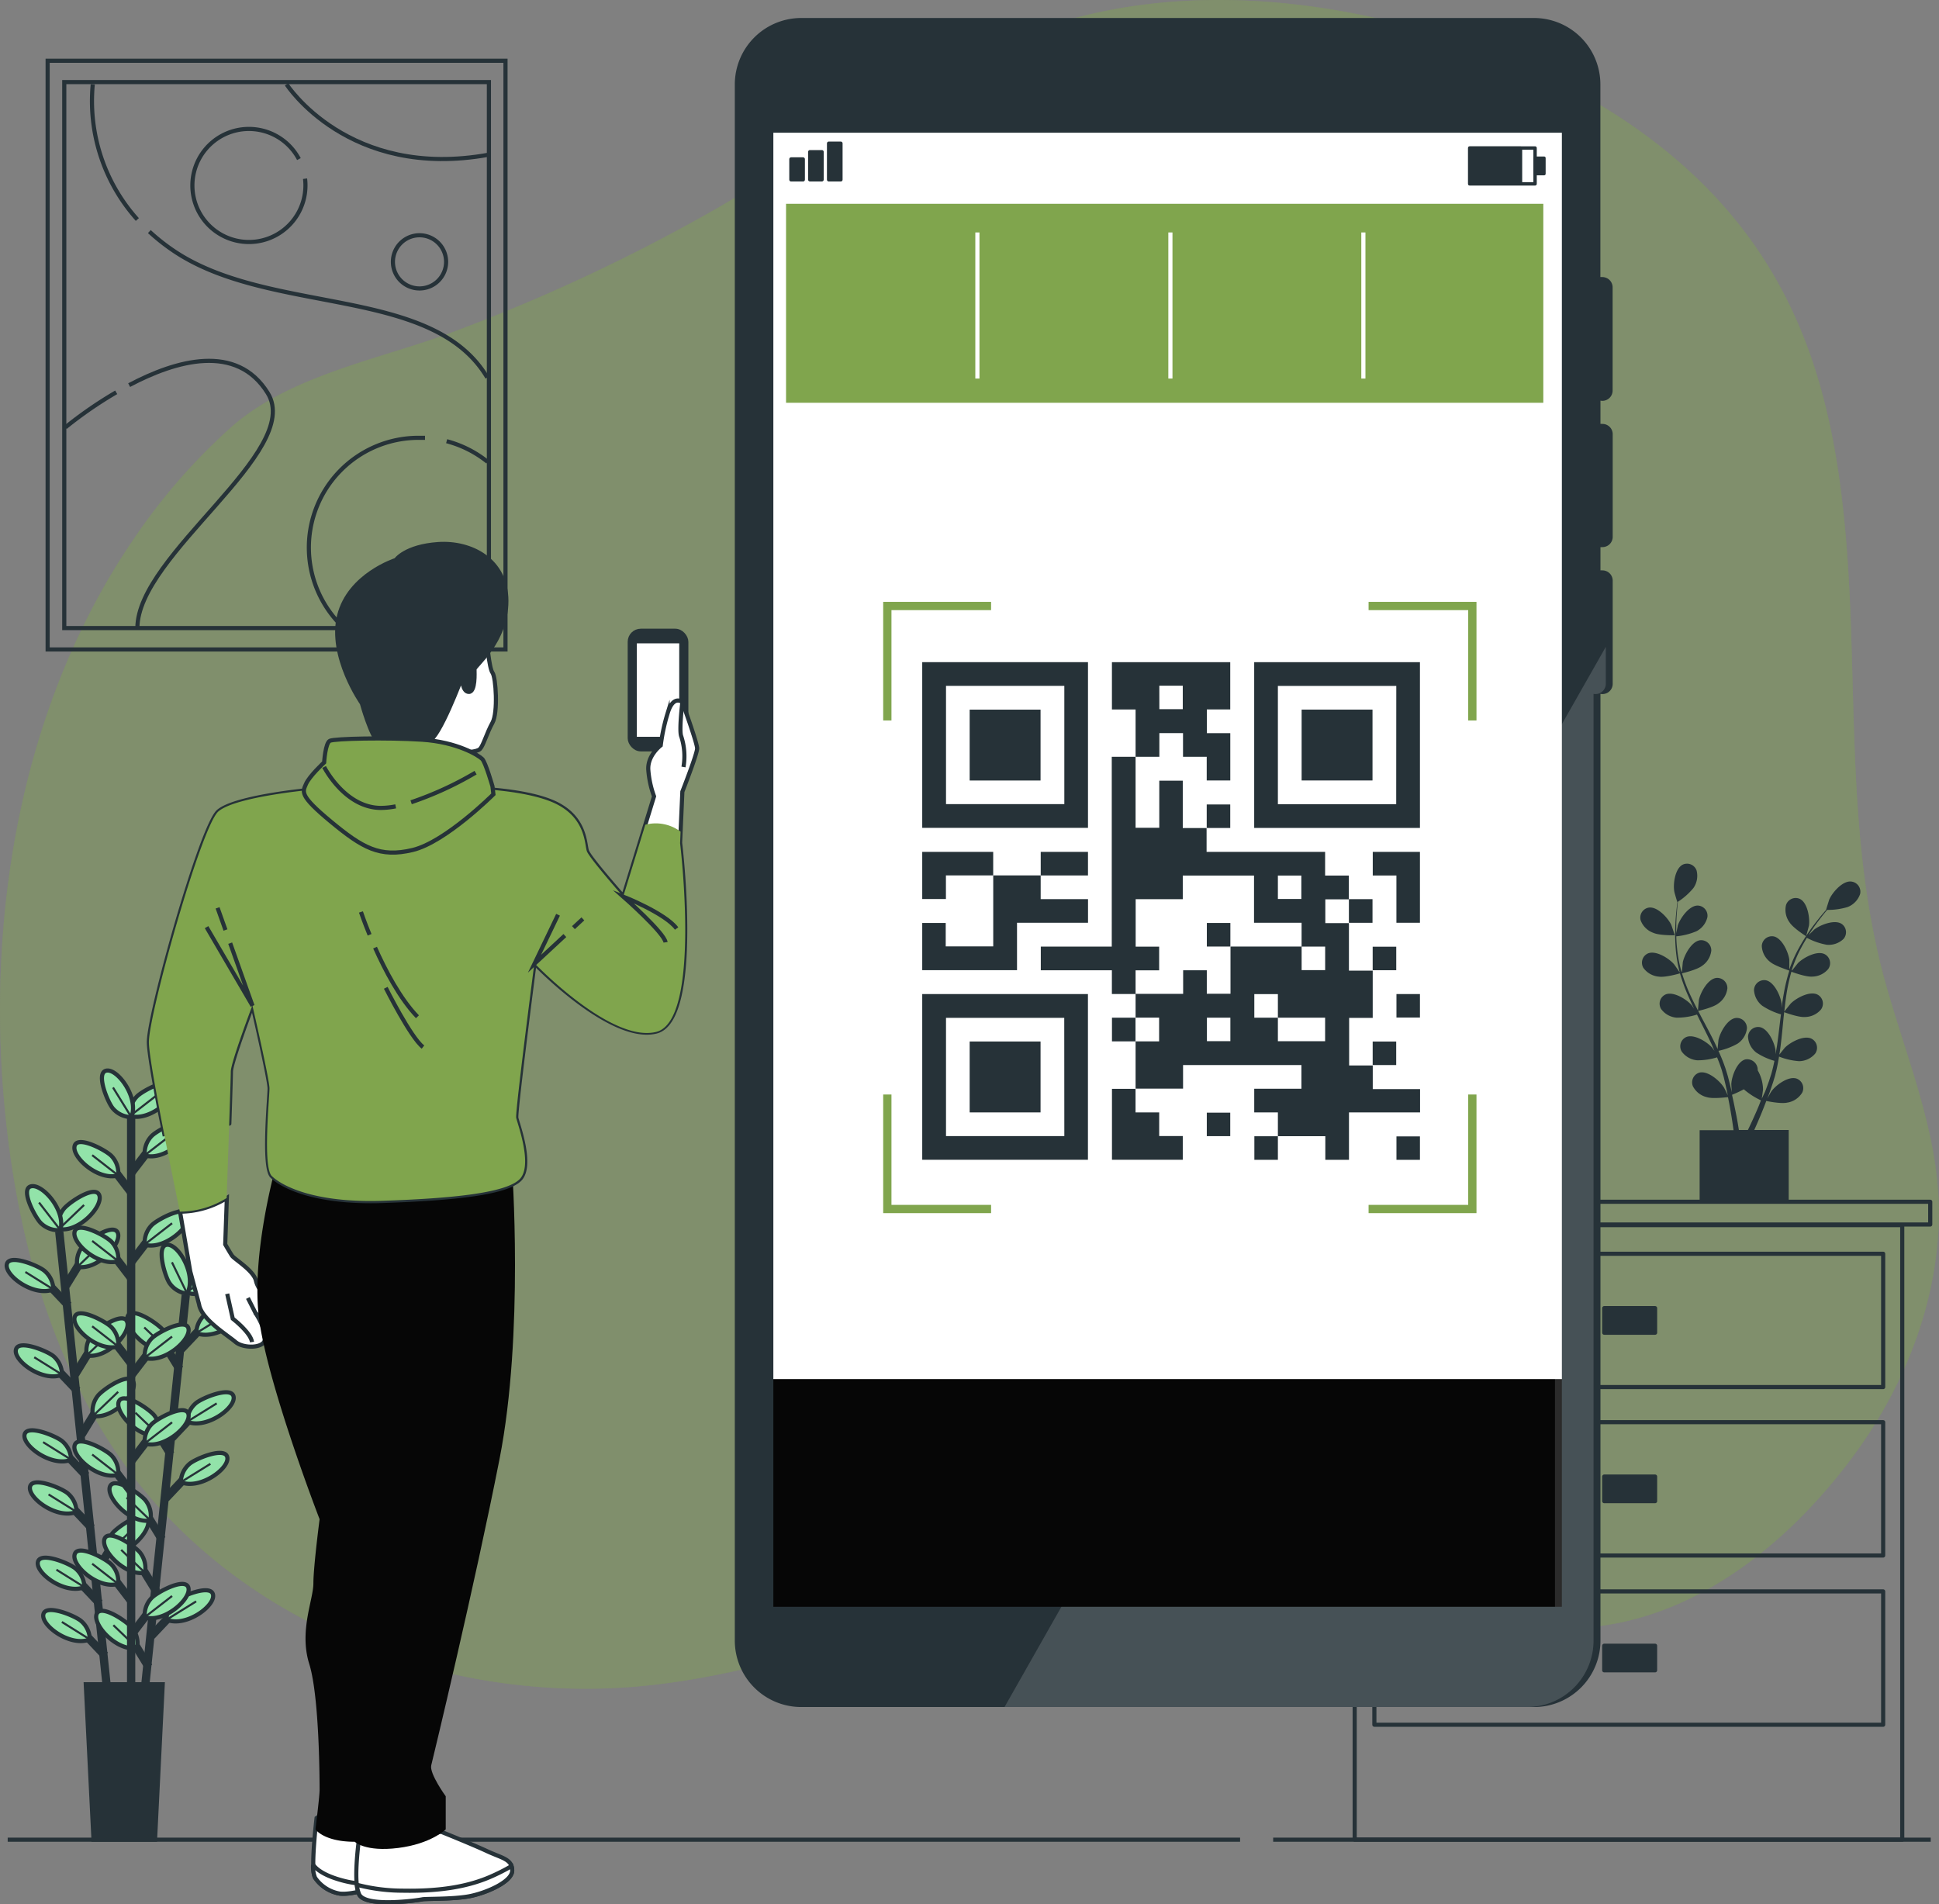 <svg xmlns="http://www.w3.org/2000/svg" viewBox="0 0 468.86 460.5"><rect x="0" y="0" width="468.86" height="460.5" fill="#808080" stroke="none"/><defs><style>.cls-1{opacity:0.4;}.cls-2,.cls-21,.cls-3{fill:#80a54d;}.cls-3{opacity:0.7;}.cls-11,.cls-14,.cls-17,.cls-19,.cls-4,.cls-7,.cls-9{fill:none;}.cls-10,.cls-11,.cls-14,.cls-15,.cls-16,.cls-20,.cls-21,.cls-4,.cls-5,.cls-7,.cls-8,.cls-9{stroke:#263238;}.cls-14,.cls-15,.cls-16,.cls-4,.cls-5{stroke-linecap:round;stroke-linejoin:round;}.cls-10,.cls-15,.cls-16,.cls-5,.cls-6{fill:#263238;}.cls-10,.cls-11,.cls-17,.cls-19,.cls-20,.cls-21,.cls-7,.cls-8,.cls-9{stroke-miterlimit:10;}.cls-19,.cls-7{stroke-width:2px;}.cls-8{fill:#92e3a9;}.cls-9{stroke-width:0.5px;}.cls-12,.cls-18,.cls-20{fill:#fff;}.cls-13{fill:#060606;}.cls-14{stroke-width:0.82px;}.cls-15{stroke-width:0.73px;}.cls-16{stroke-width:0.88px;}.cls-17{stroke:#fff;}.cls-18{opacity:0.15;}.cls-19{stroke:#80a54d;}</style></defs><g id="Layer_2" data-name="Layer 2"><g id="Character"><g class="cls-1"><path class="cls-2" d="M445.11,118.39c-2.42-18.77-7.12-36.76-17-53.14C409.82,34.79,376.91,16.4,343.49,7.07c-28-7.82-58.16-10.08-86.09-2-30.66,8.86-56.39,29.28-84,45.29A435.57,435.57,0,0,1,110.3,80c-17.58,6.73-39.92,10.5-54.37,23.29A145.24,145.24,0,0,0,32.58,130C5.61,169.26-3.18,219.49,1,266.36,3.89,299,12.87,332.08,33,358c28.27,36.3,76.8,54.19,122.59,49.68,52-5.11,101.25-36.18,152.93-28.73,25.73,3.71,50.35,16.94,76.23,14.48,25.51-2.43,47.34-20,62.73-40.45,12.34-16.44,20.55-36.3,21.31-57,.83-22.4-9.31-42.81-14.4-64.2C445.52,194.36,450,156.13,445.11,118.39Z"></path><path class="cls-3" d="M445.11,118.39c-2.42-18.77-7.12-36.76-17-53.14C409.82,34.79,376.91,16.4,343.49,7.07c-28-7.82-58.16-10.08-86.09-2-30.66,8.86-56.39,29.28-84,45.29A435.57,435.57,0,0,1,110.3,80c-17.58,6.73-39.92,10.5-54.37,23.29A145.24,145.24,0,0,0,32.58,130C5.61,169.26-3.18,219.49,1,266.36,3.89,299,12.87,332.08,33,358c28.27,36.3,76.8,54.19,122.59,49.68,52-5.11,101.25-36.18,152.93-28.73,25.73,3.71,50.35,16.94,76.23,14.48,25.51-2.43,47.34-20,62.73-40.45,12.34-16.44,20.55-36.3,21.31-57,.83-22.4-9.31-42.81-14.4-64.2C445.52,194.36,450,156.13,445.11,118.39Z"></path></g><rect class="cls-4" x="320.79" y="290.61" width="145.94" height="5.5" transform="translate(787.53 586.72) rotate(180)"></rect><rect class="cls-4" x="327.56" y="296.27" width="132.4" height="148.6" transform="translate(787.53 741.13) rotate(180)"></rect><rect class="cls-4" x="332.32" y="303.18" width="123.03" height="32.24" transform="translate(787.68 638.6) rotate(180)"></rect><rect class="cls-5" x="387.9" y="316.33" width="12.3" height="5.94" transform="translate(788.11 638.6) rotate(180)"></rect><rect class="cls-4" x="332.32" y="343.91" width="123.03" height="32.24" transform="translate(787.68 720.06) rotate(180)"></rect><rect class="cls-5" x="387.9" y="357.06" width="12.3" height="5.94" transform="translate(788.11 720.06) rotate(180)"></rect><rect class="cls-4" x="332.32" y="384.82" width="123.03" height="32.24" transform="translate(787.68 801.89) rotate(180)"></rect><rect class="cls-5" x="387.9" y="397.98" width="12.3" height="5.94" transform="translate(788.11 801.89) rotate(180)"></rect><path class="cls-6" d="M399.82,225.59c1.5.66,5.14.57,5.15.57s-.79-2.38-.86-2.53c-.8-1.67-3.33-4.44-5.39-4.16a2.45,2.45,0,0,0-2,3.08A5.1,5.1,0,0,0,399.82,225.59Z"></path><path class="cls-6" d="M436.73,226.4s.66-2.43.69-2.59c.25-1.84-.34-5.54-2.21-6.44a2.45,2.45,0,0,0-3.34,1.48,5.11,5.11,0,0,0,.88,4.23C433.64,224.45,436.73,226.4,436.73,226.4Z"></path><path class="cls-6" d="M447.62,213.17c-2.07-.22-4.52,2.61-5.28,4.31-.06.15-.82,2.56-.78,2.56h0c-.39.44-.8.92-1.25,1.45-.8,1-1.71,2.13-2.61,3.42a46.1,46.1,0,0,0-2.71,4.32,32.59,32.59,0,0,0-2.32,5.21s0,.05,0,.07c0-.61,0-2.31,0-2.44-.24-1.84-1.78-5.26-3.82-5.64a2.46,2.46,0,0,0-2.84,2.31,5.13,5.13,0,0,0,2,3.85c1.17,1,4.41,2,4.66,2.13a44.36,44.36,0,0,0-1.36,5.65c-.2,1.11-.37,2.24-.52,3.37,0-.53,0-1,0-1.06-.23-1.84-1.78-5.26-3.82-5.64a2.47,2.47,0,0,0-2.84,2.32,5.14,5.14,0,0,0,2,3.85,16.4,16.4,0,0,0,4.52,2.08c-.06.44-.11.87-.17,1.3-.25,2.09-.49,4.17-.78,6.21-.11.72-.24,1.42-.36,2.12,0-.47,0-.86,0-.92-.24-1.84-1.78-5.26-3.83-5.63a2.45,2.45,0,0,0-2.83,2.31,5.15,5.15,0,0,0,2,3.85,15.84,15.84,0,0,0,4.39,2c-.15.72-.3,1.44-.48,2.12-.13.47-.23.93-.39,1.39s-.29.92-.44,1.37c-.31.85-.63,1.74-.95,2.57L426,265.7c.11-.71.3-2.11.31-2.23a9.59,9.59,0,0,0-1.29-4.65,2.55,2.55,0,0,0-3-2.63c-2,.54-3.28,4.06-3.38,5.92,0,.1.07,1.3.13,2.05-.1-.44-.2-.86-.31-1.31-.21-.89-.44-1.77-.69-2.72l-.42-1.37c-.13-.46-.32-.94-.48-1.41-.4-1.08-.86-2.17-1.34-3.24a16.13,16.13,0,0,0,4.63-1.74,5.15,5.15,0,0,0,2.26-3.69,2.46,2.46,0,0,0-2.66-2.52c-2.06.22-3.86,3.52-4.23,5.33,0,.12-.15,1.45-.2,2.19-.3-.65-.59-1.3-.91-1.94-.92-1.86-1.91-3.72-2.9-5.57l-.89-1.71c.28-.06,3.57-.82,4.81-1.77a5.16,5.16,0,0,0,2.25-3.69,2.46,2.46,0,0,0-2.65-2.52c-2.07.22-3.86,3.51-4.24,5.33,0,.14-.2,2.06-.22,2.55-.65-1.25-1.29-2.51-1.87-3.77a42.82,42.82,0,0,1-2-5.24c.13,0,3.57-.81,4.84-1.78a5.16,5.16,0,0,0,2.25-3.69,2.46,2.46,0,0,0-2.65-2.52c-2.07.22-3.86,3.51-4.24,5.33,0,.12-.16,1.59-.2,2.28h-.12a31.48,31.48,0,0,1-1.06-5.55c-.12-1-.17-2-.2-3a16.52,16.52,0,0,0,4.88-1.23,5.11,5.11,0,0,0,2.65-3.42,2.45,2.45,0,0,0-2.36-2.79c-2.08,0-4.23,3.07-4.8,4.83,0,.1-.24,1.11-.38,1.85,0-.44,0-.89,0-1.31,0-1.57.1-3,.2-4.28.06-.73.13-1.38.2-2a16.26,16.26,0,0,0,3.75-3.32,5.16,5.16,0,0,0,.77-4.26,2.45,2.45,0,0,0-3.38-1.39c-1.85,1-2.34,4.67-2,6.5,0,.16.72,2.59.75,2.56l0,0c-.08.59-.16,1.22-.23,1.9-.13,1.28-.26,2.72-.3,4.3a44.58,44.58,0,0,0,.12,5.1,31.3,31.3,0,0,0,.95,5.62.25.25,0,0,0,0,.07c-.33-.52-1.29-1.92-1.38-2-1.21-1.41-4.38-3.41-6.3-2.59a2.45,2.45,0,0,0-1.09,3.49,5.13,5.13,0,0,0,3.77,2.12c1.55.23,4.81-.72,5.07-.79a43.68,43.68,0,0,0,2,5.46c.45,1,.93,2.07,1.43,3.1-.3-.44-.57-.82-.61-.87-1.21-1.41-4.39-3.41-6.3-2.59a2.45,2.45,0,0,0-1.09,3.49,5.13,5.13,0,0,0,3.77,2.12,16,16,0,0,0,4.92-.75c.2.39.39.78.58,1.17.95,1.88,1.9,3.75,2.77,5.61.31.66.59,1.32.87,2-.26-.38-.49-.71-.53-.75-1.21-1.4-4.38-3.4-6.3-2.59a2.46,2.46,0,0,0-1.09,3.49,5.15,5.15,0,0,0,3.77,2.13,15.88,15.88,0,0,0,4.79-.72c.27.68.54,1.36.77,2,.15.47.32.9.44,1.37l.39,1.39c.21.89.44,1.8.62,2.67.14.61.25,1.19.37,1.77-.3-.66-.91-1.93-1-2-1-1.57-3.82-4-5.84-3.51a2.46,2.46,0,0,0-1.61,3.28,5.13,5.13,0,0,0,3.41,2.67c1.46.45,4.69,0,5.09,0,.2,1,.38,1.91.53,2.8.35,1.95.61,3.7.81,5.18h-8.2v17.23h21.54V273.25h-8.33c.54-1.2,1.13-2.56,1.75-4.07.38-.92.77-1.92,1.16-2.95.39.09,3.59.74,5.08.4a5.17,5.17,0,0,0,3.6-2.41,2.46,2.46,0,0,0-1.36-3.4c-2-.66-5,1.58-6.08,3.07-.07.09-.67,1.12-1,1.78.15-.42.31-.82.47-1.26.31-.85.6-1.72.91-2.65l.42-1.37c.14-.46.24-1,.37-1.44.26-1.13.48-2.28.67-3.45a16.23,16.23,0,0,0,4.83,1.11,5.17,5.17,0,0,0,3.91-1.83,2.46,2.46,0,0,0-.82-3.57c-1.85-1-5.16.8-6.48,2.11-.08.08-.92,1.13-1.37,1.71.11-.7.23-1.4.31-2.11.26-2.06.46-4.16.66-6.25.06-.64.13-1.27.2-1.91.26.1,3.43,1.28,5,1.17a5.15,5.15,0,0,0,3.92-1.84,2.45,2.45,0,0,0-.82-3.56c-1.85-1-5.16.8-6.48,2.11-.1.1-1.3,1.6-1.59,2,.15-1.4.31-2.8.52-4.17a44.82,44.82,0,0,1,1.2-5.49c.13.05,3.42,1.29,5,1.18a5.14,5.14,0,0,0,3.91-1.84,2.45,2.45,0,0,0-.82-3.56c-1.85-1-5.16.8-6.48,2.11-.08.09-1,1.23-1.43,1.79l-.1-.06a31.8,31.8,0,0,1,2.18-5.21c.47-.92,1-1.78,1.48-2.61a16.23,16.23,0,0,0,4.75,1.67,5.14,5.14,0,0,0,4.1-1.39,2.46,2.46,0,0,0-.43-3.64c-1.73-1.15-5.22.24-6.67,1.39l-1.34,1.33c.24-.36.48-.75.71-1.1.87-1.31,1.74-2.45,2.53-3.46.45-.57.87-1.08,1.27-1.55a16.38,16.38,0,0,0,4.95-.7,5.16,5.16,0,0,0,3-3.13A2.47,2.47,0,0,0,447.62,213.17ZM424.74,268.7c-.75,1.72-1.46,3.25-2.09,4.55h-2.18c-.24-1.53-.55-3.36-1-5.41-.19-1-.42-2-.66-3.1a25.43,25.43,0,0,0,2.85-1.33,18,18,0,0,0,4.14,2.67C425.47,267,425.1,267.87,424.74,268.7Z"></path><line class="cls-7" x1="14.33" y1="297.82" x2="25.93" y2="408.96"></line><line class="cls-7" x1="24.06" y1="387.69" x2="18.8" y2="382.13"></line><path class="cls-8" d="M20.4,383.8a6,6,0,0,0-2.09-4.46c-1.35-1.21-8.45-4.19-9.13-1.69C8.45,380.37,15.72,385.71,20.4,383.8Z"></path><line class="cls-9" x1="20.4" y1="383.8" x2="13.64" y2="379.58"></line><line class="cls-7" x1="25.38" y1="400.33" x2="20.12" y2="394.77"></line><path class="cls-8" d="M21.72,396.44A6,6,0,0,0,19.63,392c-1.35-1.21-8.46-4.2-9.13-1.69C9.77,393,17,398.35,21.72,396.44Z"></path><line class="cls-9" x1="21.72" y1="396.44" x2="14.96" y2="392.22"></line><line class="cls-7" x1="20.84" y1="356.85" x2="15.58" y2="351.29"></line><path class="cls-8" d="M17.18,353a6,6,0,0,0-2.09-4.46c-1.35-1.21-8.45-4.2-9.13-1.7C5.23,349.53,12.5,354.87,17.18,353Z"></path><line class="cls-9" x1="17.18" y1="352.96" x2="10.42" y2="348.74"></line><line class="cls-7" x1="22.16" y1="369.49" x2="16.9" y2="363.93"></line><path class="cls-8" d="M18.5,365.6a6,6,0,0,0-2.09-4.46c-1.35-1.21-8.45-4.2-9.13-1.7C6.55,362.16,13.82,367.51,18.5,365.6Z"></path><line class="cls-9" x1="18.5" y1="365.6" x2="11.74" y2="361.38"></line><line class="cls-7" x1="18.7" y1="336.31" x2="13.44" y2="330.76"></line><path class="cls-8" d="M15,332.43A6,6,0,0,0,13,328c-1.35-1.21-8.46-4.2-9.13-1.7C3.09,329,10.36,334.34,15,332.43Z"></path><line class="cls-9" x1="15.04" y1="332.43" x2="8.28" y2="328.21"></line><line class="cls-7" x1="16.55" y1="315.69" x2="11.29" y2="310.14"></line><path class="cls-8" d="M12.89,311.8a6,6,0,0,0-2.1-4.46c-1.34-1.2-8.45-4.19-9.12-1.69C.94,308.37,8.21,313.72,12.89,311.8Z"></path><line class="cls-9" x1="12.89" y1="311.8" x2="6.13" y2="307.59"></line><line class="cls-7" x1="23.18" y1="380.21" x2="27.18" y2="373.69"></line><path class="cls-8" d="M26,375.65a6,6,0,0,1,1.12-4.8c1.07-1.46,7.41-5.85,8.58-3.54C36.94,369.82,30.93,376.55,26,375.65Z"></path><line class="cls-9" x1="25.96" y1="375.65" x2="32.04" y2="369.83"></line><line class="cls-7" x1="19.71" y1="346.95" x2="23.7" y2="340.43"></line><path class="cls-8" d="M22.48,342.39a6,6,0,0,1,1.13-4.8c1.07-1.46,7.41-5.85,8.58-3.54C33.47,336.56,27.46,343.29,22.48,342.39Z"></path><line class="cls-9" x1="22.48" y1="342.39" x2="28.57" y2="336.57"></line><line class="cls-7" x1="18.18" y1="332.33" x2="22.18" y2="325.81"></line><path class="cls-8" d="M21,327.77A6,6,0,0,1,22.09,323c1.07-1.46,7.4-5.85,8.58-3.54C32,322,25.94,328.68,21,327.77Z"></path><line class="cls-9" x1="20.96" y1="327.77" x2="27.05" y2="321.95"></line><line class="cls-7" x1="15.94" y1="310.91" x2="19.94" y2="304.39"></line><path class="cls-8" d="M18.72,306.34a6,6,0,0,1,1.13-4.79c1.07-1.46,7.4-5.85,8.58-3.54C29.71,300.52,23.7,307.25,18.72,306.34Z"></path><line class="cls-9" x1="18.72" y1="306.34" x2="24.81" y2="300.52"></line><path class="cls-8" d="M14.23,297.21a6,6,0,0,1,1.13-4.8c1.07-1.46,7.41-5.85,8.58-3.54C25.22,291.38,19.21,298.11,14.23,297.21Z"></path><line class="cls-9" x1="14.23" y1="297.21" x2="20.32" y2="291.39"></line><path class="cls-8" d="M14.59,297.46a6,6,0,0,1-4.65-1.63c-1.34-1.22-5-8-2.62-8.9C10,285.92,16,292.6,14.59,297.46Z"></path><line class="cls-9" x1="14.59" y1="297.46" x2="9.44" y2="290.79"></line><line class="cls-7" x1="44.92" y1="313.13" x2="33.39" y2="424.27"></line><line class="cls-7" x1="35.94" y1="403.07" x2="31.94" y2="396.55"></line><path class="cls-8" d="M33.16,398.51A6,6,0,0,0,32,393.72c-1.07-1.46-7.41-5.85-8.58-3.54C22.17,392.69,28.18,399.42,33.16,398.51Z"></path><line class="cls-9" x1="33.16" y1="398.51" x2="27.41" y2="393"></line><line class="cls-7" x1="39.14" y1="372.23" x2="35.14" y2="365.71"></line><path class="cls-8" d="M36.36,367.67a6,6,0,0,0-1.13-4.8c-1.07-1.46-7.41-5.84-8.58-3.53C25.37,361.85,31.38,368.57,36.36,367.67Z"></path><line class="cls-9" x1="36.36" y1="367.67" x2="30.61" y2="362.15"></line><line class="cls-7" x1="37.83" y1="384.87" x2="33.83" y2="378.35"></line><path class="cls-8" d="M35.05,380.31a6,6,0,0,0-1.13-4.8c-1.07-1.46-7.41-5.84-8.58-3.53C24.06,374.49,30.07,381.21,35.05,380.31Z"></path><line class="cls-9" x1="35.05" y1="380.31" x2="29.3" y2="374.79"></line><line class="cls-7" x1="41.27" y1="351.69" x2="37.27" y2="345.18"></line><path class="cls-8" d="M38.49,347.13a6,6,0,0,0-1.13-4.79c-1.07-1.46-7.41-5.84-8.58-3.54C27.5,341.32,33.51,348,38.49,347.13Z"></path><line class="cls-9" x1="38.49" y1="347.13" x2="32.74" y2="341.62"></line><line class="cls-7" x1="43.41" y1="331.07" x2="39.41" y2="324.56"></line><path class="cls-8" d="M40.63,326.51a6,6,0,0,0-1.13-4.79c-1.07-1.46-7.41-5.85-8.58-3.54C29.64,320.69,35.65,327.42,40.63,326.51Z"></path><line class="cls-9" x1="40.63" y1="326.51" x2="34.88" y2="321"></line><line class="cls-7" x1="36.62" y1="395.57" x2="41.87" y2="390.01"></line><path class="cls-8" d="M40.27,391.68a6,6,0,0,1,2.09-4.46c1.35-1.21,8.45-4.2,9.13-1.7C52.22,388.24,45,393.59,40.27,391.68Z"></path><line class="cls-9" x1="40.27" y1="391.68" x2="47.43" y2="387.24"></line><line class="cls-7" x1="40.07" y1="362.31" x2="45.32" y2="356.75"></line><path class="cls-8" d="M43.72,358.42A6,6,0,0,1,45.81,354c1.35-1.21,8.45-4.2,9.13-1.7C55.67,355,48.41,360.33,43.72,358.42Z"></path><line class="cls-9" x1="43.72" y1="358.42" x2="50.88" y2="353.98"></line><line class="cls-7" x1="41.58" y1="347.69" x2="46.84" y2="342.13"></line><path class="cls-8" d="M45.24,343.8a6,6,0,0,1,2.09-4.46c1.35-1.21,8.45-4.2,9.13-1.7C57.19,340.36,49.92,345.71,45.24,343.8Z"></path><line class="cls-9" x1="45.24" y1="343.8" x2="52.4" y2="339.36"></line><line class="cls-7" x1="43.81" y1="326.26" x2="49.06" y2="320.71"></line><path class="cls-8" d="M47.47,322.37a5.91,5.91,0,0,1,2.09-4.46c1.34-1.21,8.44-4.2,9.12-1.7C59.42,318.93,52.15,324.28,47.47,322.37Z"></path><line class="cls-9" x1="47.47" y1="322.37" x2="54.62" y2="317.93"></line><path class="cls-8" d="M45,312.5A6,6,0,0,1,47,308c1.35-1.2,8.45-4.2,9.13-1.7C56.9,309.07,49.64,314.41,45,312.5Z"></path><line class="cls-9" x1="44.95" y1="312.5" x2="52.11" y2="308.06"></line><path class="cls-8" d="M45.25,312.82A5.94,5.94,0,0,1,41,310.28c-1.06-1.47-3.29-8.85-.73-9.26C43.08,300.58,47.64,308.36,45.25,312.82Z"></path><line class="cls-9" x1="45.25" y1="312.82" x2="41.58" y2="305.24"></line><line class="cls-7" x1="31.71" y1="267.87" x2="31.71" y2="408.42"></line><line class="cls-7" x1="31.82" y1="387.28" x2="27.17" y2="381.21"></line><path class="cls-8" d="M28.58,383A5.92,5.92,0,0,0,27,378.38c-1.21-1.34-8-5.05-8.9-2.63C17.05,378.38,23.73,384.45,28.58,383Z"></path><line class="cls-9" x1="28.58" y1="383.03" x2="22.29" y2="378.14"></line><line class="cls-7" x1="31.82" y1="360.87" x2="27.17" y2="354.8"></line><path class="cls-8" d="M28.58,356.62A5.92,5.92,0,0,0,27,352c-1.21-1.34-8-5.05-8.9-2.63C17.05,352,23.73,358,28.58,356.62Z"></path><line class="cls-9" x1="28.58" y1="356.62" x2="22.29" y2="351.73"></line><line class="cls-7" x1="31.82" y1="329.86" x2="27.17" y2="323.79"></line><path class="cls-8" d="M28.58,325.61A5.92,5.92,0,0,0,27,321c-1.21-1.34-8-5-8.9-2.63C17.05,321,23.73,327,28.58,325.61Z"></path><line class="cls-9" x1="28.58" y1="325.61" x2="22.29" y2="320.72"></line><line class="cls-7" x1="31.82" y1="309.22" x2="27.17" y2="303.15"></line><path class="cls-8" d="M28.58,305A5.92,5.92,0,0,0,27,300.32c-1.21-1.34-8-5.05-8.9-2.63C17.05,300.32,23.73,306.39,28.58,305Z"></path><line class="cls-9" x1="28.58" y1="304.97" x2="22.29" y2="300.08"></line><line class="cls-7" x1="31.82" y1="288.49" x2="27.17" y2="282.42"></line><path class="cls-8" d="M28.58,284.24A5.94,5.94,0,0,0,27,279.58c-1.21-1.33-8-5-8.9-2.63C17.05,279.58,23.73,285.65,28.58,284.24Z"></path><line class="cls-9" x1="28.58" y1="284.24" x2="22.29" y2="279.34"></line><line class="cls-7" x1="31.72" y1="395.35" x2="36.37" y2="389.28"></line><path class="cls-8" d="M35,391.1a6,6,0,0,1,1.62-4.65c1.22-1.34,8-5.05,8.9-2.63C46.48,386.45,39.81,392.52,35,391.1Z"></path><line class="cls-9" x1="34.95" y1="391.1" x2="41.61" y2="385.94"></line><line class="cls-7" x1="31.72" y1="353.34" x2="36.37" y2="347.27"></line><path class="cls-8" d="M35,349.09a6,6,0,0,1,1.62-4.65c1.22-1.34,8-5.05,8.9-2.63C46.48,344.44,39.81,350.51,35,349.09Z"></path><line class="cls-9" x1="34.95" y1="349.09" x2="41.61" y2="343.94"></line><line class="cls-7" x1="31.72" y1="332.61" x2="36.37" y2="326.54"></line><path class="cls-8" d="M35,328.36a6,6,0,0,1,1.62-4.65c1.22-1.34,8-5,8.9-2.63C46.48,323.71,39.81,329.78,35,328.36Z"></path><line class="cls-9" x1="34.95" y1="328.36" x2="41.61" y2="323.2"></line><line class="cls-7" x1="31.72" y1="305.2" x2="36.37" y2="299.14"></line><path class="cls-8" d="M35,301a6,6,0,0,1,1.62-4.66c1.22-1.34,8-5,8.9-2.63C46.48,296.3,39.81,302.37,35,301Z"></path><line class="cls-9" x1="34.95" y1="300.96" x2="41.61" y2="295.8"></line><line class="cls-7" x1="31.72" y1="283.66" x2="36.37" y2="277.59"></line><path class="cls-8" d="M35,279.41a6,6,0,0,1,1.62-4.65c1.22-1.34,8-5.05,8.9-2.63C46.48,274.76,39.81,280.83,35,279.41Z"></path><line class="cls-9" x1="34.95" y1="279.41" x2="41.61" y2="274.26"></line><path class="cls-8" d="M31.44,269.86a5.94,5.94,0,0,1,1.62-4.66c1.21-1.34,8-5,8.9-2.63C43,265.2,36.29,271.27,31.44,269.86Z"></path><line class="cls-9" x1="31.44" y1="269.86" x2="38.1" y2="264.7"></line><path class="cls-8" d="M31.76,270.14a6,6,0,0,1-4.46-2.09c-1.2-1.36-4.18-8.46-1.68-9.13C28.34,258.19,33.68,265.46,31.76,270.14Z"></path><line class="cls-9" x1="31.76" y1="270.14" x2="27.33" y2="262.98"></line><polygon class="cls-10" points="37.49 444.87 22.61 444.87 20.74 407.28 39.35 407.28 37.49 444.87"></polygon><polyline class="cls-11" points="100.94 157.05 11.52 157.05 11.52 14.69 122.23 14.69 122.23 157.05 106.76 157.05"></polyline><rect class="cls-11" x="15.54" y="19.85" width="102.68" height="132.03"></rect><path class="cls-11" d="M36.11,56a49.23,49.23,0,0,0,5.82,4.61c23.22,15.76,62.62,8.29,75.9,30.69"></path><path class="cls-11" d="M22.43,20.4A42.89,42.89,0,0,0,33.21,53.08"></path><path class="cls-11" d="M31.23,93.13c11.33-6,26-10.23,33.51,1.92,8.71,14.1-31.52,39-31.52,56.82"></path><path class="cls-11" d="M15.8,103.35a99.34,99.34,0,0,1,12.3-8.48"></path><path class="cls-11" d="M69.3,20.4s14.93,23.22,48.94,17"></path><path class="cls-11" d="M73.76,43.21a12.87,12.87,0,0,1,.1,1.66,13.67,13.67,0,1,1-1.58-6.4"></path><path class="cls-11" d="M107.87,63.32a6.43,6.43,0,1,1-6.43-6.43A6.43,6.43,0,0,1,107.87,63.32Z"></path><path class="cls-11" d="M108,106.69a26.6,26.6,0,0,1,9.91,5"></path><path class="cls-11" d="M83.32,152a26.54,26.54,0,0,1,17.92-46.13c.51,0,1,0,1.53,0"></path><line class="cls-11" x1="307.86" y1="444.87" x2="466.86" y2="444.87"></line><line class="cls-11" x1="1.86" y1="444.87" x2="299.86" y2="444.87"></line><rect class="cls-12" x="179.56" y="23.37" width="201.83" height="373.89"></rect><rect class="cls-13" x="179.56" y="333.49" width="201.83" height="63.76"></rect><path class="cls-6" d="M387.45,96.93a2.49,2.49,0,0,0,2.49-2.49V69.5A2.49,2.49,0,0,0,387.45,67a2.42,2.42,0,0,0-.47,0V20.43A16.07,16.07,0,0,0,370.91,4.35H193.76a16.08,16.08,0,0,0-16.08,16.08V396.72a16.07,16.07,0,0,0,16.08,16.07H370.91A16.06,16.06,0,0,0,387,396.72V167.79a2.42,2.42,0,0,0,.47.05,2.48,2.48,0,0,0,2.49-2.49V140.42a2.48,2.48,0,0,0-2.49-2.49,2.42,2.42,0,0,0-.47,0v-5.63a2.42,2.42,0,0,0,.47,0,2.48,2.48,0,0,0,2.49-2.49V105a2.48,2.48,0,0,0-2.49-2.49,2.42,2.42,0,0,0-.47,0V96.88A2.42,2.42,0,0,0,387.45,96.93Zm-9.78,291.62H187V32.09H377.67Z"></path><rect class="cls-14" x="355.38" y="35.79" width="15.81" height="8.67"></rect><rect class="cls-15" x="355.38" y="35.79" width="12.33" height="8.67"></rect><rect class="cls-15" x="371.15" y="38.21" width="2.23" height="3.82"></rect><rect class="cls-16" x="191.29" y="38.48" width="2.9" height="4.97"></rect><rect class="cls-16" x="195.84" y="36.73" width="2.9" height="6.71"></rect><rect class="cls-16" x="200.4" y="34.67" width="2.9" height="8.78"></rect><rect class="cls-2" x="190.07" y="49.28" width="183.11" height="48.12"></rect><line class="cls-17" x1="236.34" y1="56.21" x2="236.34" y2="91.54"></line><line class="cls-17" x1="283.01" y1="56.21" x2="283.01" y2="91.54"></line><line class="cls-17" x1="329.67" y1="56.21" x2="329.67" y2="91.54"></line><path class="cls-18" d="M385.33,167.79a2.42,2.42,0,0,0,.47.05,2.49,2.49,0,0,0,2.49-2.49v-8.93L376,178.05v210.5H256.65L242.9,412.79H369.26a16.07,16.07,0,0,0,16.07-16.07Z"></path><path class="cls-6" d="M274.59,263.3V251.82h5.69v-5.74h-5.69c0-1.92,0-3.83,0-5.75h11.5v-5.7h5.72v5.68h5.73V228.89h17.2v5.7h5.69V228.9h-5.7v-5.76H303.23V211.73H286v5.71H274.61v11.48h5.68v5.72h-5.7v5.73h-5.73v-5.74H251.67v-5.72h17.16V183h5.76l0,0q0,8.28,0,16.56v.61h5.73V188.78H286v11.46h5.76l0,0V206h28.66v5.72h5.74v5.76h-5.69v5.75h5.71l0,0v11.49h5.75v11.43h-5.7v11.5h5.71v5.71h11.44V269H326.19v11.47h-5.72v-5.72H309l0,0V269h-5.72v-5.73h11.41v-5.72H286.07v5.7H274.59ZM309,246.1v-5.71h-5.7v5.7H309v5.7h11.42V246.1Zm-11.49,0h-5.67v5.67h5.67ZM309,217.39h5.67v-5.67H309Z"></path><path class="cls-6" d="M223,200.19V160.12h40.08v40.07Zm5.75-34.34v28.6h28.61v-28.6Z"></path><path class="cls-6" d="M343.35,200.21H303.27V160.13h40.08Zm-5.72-34.35H309v28.61h28.61Z"></path><path class="cls-6" d="M223,240.38h40.07v40.07H223Zm34.34,5.75H228.75v28.6h28.61Z"></path><path class="cls-6" d="M274.59,183V171.57h-5.72V160.13h28.61v11.42h-5.66v5.74h5.67v11.44h-5.7V183h-5.73v-5.72h-5.72V183h-5.77Zm5.75-11.51H286v-5.68h-5.67Z"></path><path class="cls-6" d="M251.64,211.69v5.73h11.45v5.72H245.92V234.6H223V223.19h5.68v5.66h11.49V211.69h11.45Z"></path><path class="cls-6" d="M274.58,263.29V269h5.72v5.72H286v5.73H268.88V263.3h5.7Z"></path><path class="cls-6" d="M240.19,211.69H228.73v5.71H223V206h17.16v5.7Z"></path><path class="cls-6" d="M343.35,223.14h-5.69V211.71h-5.72V206h11.41Z"></path><path class="cls-6" d="M251.65,211.7V206h11.43v5.7H251.65Z"></path><path class="cls-6" d="M331.92,234.64v-5.71h5.7v5.69h-5.71Z"></path><path class="cls-6" d="M337.67,240.38h5.68v5.68h-5.68Z"></path><path class="cls-6" d="M291.79,200.24v-5.71h5.69v5.69h-5.71Z"></path><path class="cls-6" d="M274.59,251.82h-5.71V246.1h5.69v5.74Z"></path><path class="cls-6" d="M331.92,257.57v-5.71h5.69v5.69h-5.7Z"></path><path class="cls-6" d="M326.17,217.43h5.71v5.72h-5.71l0,0v-5.75Z"></path><path class="cls-6" d="M297.48,274.74h-5.67v-5.68h5.67Z"></path><path class="cls-6" d="M309,274.75v5.71h-5.69v-5.69H309Z"></path><path class="cls-6" d="M343.35,280.47h-5.68V274.8h5.68Z"></path><path class="cls-6" d="M297.52,228.89h-5.7v-5.7h5.69v5.71Z"></path><path class="cls-6" d="M251.61,188.74H234.47V171.6h17.14Z"></path><path class="cls-6" d="M314.74,188.73V171.59h17.14v17.14Z"></path><path class="cls-6" d="M234.47,269V251.85h17.14V269Z"></path><polyline class="cls-19" points="239.65 146.54 214.56 146.54 214.56 174.22"></polyline><polyline class="cls-19" points="330.93 146.54 356.02 146.54 356.02 174.22"></polyline><polyline class="cls-19" points="239.65 292.36 214.56 292.36 214.56 264.67"></polyline><polyline class="cls-19" points="330.93 292.36 356.02 292.36 356.02 264.67"></polyline><rect class="cls-10" x="152.28" y="152.53" width="13.67" height="28.67" rx="2.67"></rect><rect class="cls-20" x="153.49" y="155.07" width="11.25" height="23.6"></rect><path class="cls-20" d="M43.53,293a21.56,21.56,0,0,0,11.32-3.3c-.22,6.38-.39,11.21-.39,11.21s1.1,1.93,1.65,2.75,5.23,3.58,5.78,6.05,3,3.85,2.75,7.43-3.3-.28-2.75.55,2.2,3.57,2.2,6-5.23,2.47-7.15.82-8.25-5.5-8.8-9.07l-2.14-8Z"></path><path class="cls-20" d="M54.94,312.87l1.34,6s4.33,3.33,4.66,5.66"></path><line class="cls-20" x1="61.89" y1="317.73" x2="59.94" y2="313.87"></line><path class="cls-20" d="M76.55,439.64S75,452.51,76.2,454.07a9.14,9.14,0,0,0,5.91,3.83c2.79.35,7.48-1.22,7.48-1.22a28.43,28.43,0,0,0,9.74.87c5-.52,8.34-2.43,8.69-4.87s-4-3.48-6.43-6.08-6.31-7.23-6.31-7.23l-1-3.38s-5.92,3-9.74,3.13a23.47,23.47,0,0,1-6.43-.52Z"></path><path class="cls-20" d="M108,452.68a1.73,1.73,0,0,0-.07-.85c-1.16.48-2.63,1.05-4.45,1.72-5.21,1.91-7.82.35-10.43.35s-2.78,2.78-10.09.87c-4.77-1.25-6.56-2.87-7.24-3.84a7,7,0,0,0,.46,3.14,9.14,9.14,0,0,0,5.91,3.83c2.79.35,7.48-1.22,7.48-1.22a28.43,28.43,0,0,0,9.74.87C104.37,457,107.67,455.12,108,452.68Z"></path><path class="cls-13" d="M67.28,279.87s-7,23.5-4.5,40,14.5,47.5,14.5,47.5-1.5,11.5-1.5,15.5-3.5,11.5-1,19.5,2.5,29,2.5,30.5-1,9.5-1,9.5,2,3,9.5,3,9.5-6,9.5-6,7.5-44.5,7.5-51.5,8-33,11-43.5a89.63,89.63,0,0,1,8.66-20.69c2-3.5.84-45.81.84-45.81l-57-5Z"></path><path class="cls-20" d="M106.63,442.94s7.48,3,11.13,4.7,6.09,1.91,6.09,4.69-6.61,5.57-10.61,6.26-10.43.52-11.13.7-13.74,2.09-15.3-1.22.17-14.6.17-14.6A50.47,50.47,0,0,0,106.63,442.94Z"></path><path class="cls-20" d="M102.11,459.29c.7-.18,7.13,0,11.13-.7s10.61-3.47,10.61-6.26a3.16,3.16,0,0,0-.17-1.07,47.44,47.44,0,0,1-5.23,2.64c-4.86,2.08-11.3,3.48-21,3.3a44,44,0,0,1-11.15-1.43,7.34,7.34,0,0,0,.54,2.3C88.37,461.38,101.42,459.46,102.11,459.29Z"></path><path class="cls-13" d="M123.78,281.87s3,40.5-3,71-16,72-16.5,74,3.5,7.5,3.5,7.5v8s-3.5,3.5-11.5,4.5-10.5-1.5-10.5-1.5-2-13.5-2-23,2-42,2-42,4.5-33,4-38-2-20.5-2-20.5l-8-9.5"></path><path class="cls-20" d="M39.74,274.25l15.72-2.76c-.07,2.13.38-11.33.38-12.33,0-2.2,5.22-16,5.22-16s4.13,17.87,4.13,20.07-1.65,19,.55,21.18,9.89,6.59,26.94,6,29.7-1.92,33-5.22-.55-13.47-.83-14.85,4.4-37.39,4.4-37.39,18.43,19.24,29.43,16.49,5.77-45.64,5.77-45.64l.55-12.37s3.57-9.08,3.57-10.45S165,169.79,165,169.79s-2.2-1.92-3.58,2.75a45.33,45.33,0,0,0-1.65,7.7s-3.29,2.48-3,6a23.89,23.89,0,0,0,1.38,6.33l-7.43,24.19s-8.25-9.35-8.8-11-.27-7.69-7.15-11.27-20.89-3.85-20.89-3.85L75.09,191s-18.15,1.65-22.28,5.22S36,245.13,36,252c0,2.15,1.13,8.8,2.69,17.05Z"></path><path class="cls-11" d="M165,169.79s-.83,6.88-.28,8.25a15.42,15.42,0,0,1,.55,7.43"></path><path class="cls-2" d="M158.68,249.53c11-2.75,5.77-45.64,5.77-45.64l.12-2.78a10,10,0,0,0-8.53-1.68l-5.34,17.38s-8.25-9.35-8.8-11-.27-7.69-7.15-11.27-20.89-3.85-20.89-3.85L75.09,191s-18.15,1.65-22.28,5.22S36,245.13,36,252c0,4.08,4.06,24.42,7.49,41a21.56,21.56,0,0,0,11.32-3.3c.41-11.88,1-29.15,1-30.58,0-2.2,5.22-16,5.22-16s4.13,17.87,4.13,20.07-1.65,19,.55,21.18,9.89,6.59,26.94,6,29.7-1.92,33-5.22-.55-13.47-.83-14.85,4.4-37.39,4.4-37.39S147.68,252.28,158.68,249.53Z"></path><polyline class="cls-11" points="55.66 228.07 61.06 243.21 49.95 224.2"></polyline><line class="cls-11" x1="52.61" y1="219.53" x2="54.52" y2="224.89"></line><path class="cls-11" d="M90.69,229.15c2.44,5.46,6,12.3,10.25,16.72"></path><path class="cls-11" d="M87.28,220.53s.75,2.26,2.09,5.52"></path><path class="cls-11" d="M93.28,238.87s6,12,9,14.33"></path><line class="cls-11" x1="138.66" y1="224.32" x2="140.94" y2="222.2"></line><polyline class="cls-11" points="134.94 221.2 129.25 233.04 136.59 226.23"></polyline><path class="cls-11" d="M160.94,227.87c-.33-2.34-10.24-11.06-10.24-11.06s10.24,4.06,12.91,7.72"></path><path class="cls-20" d="M117.7,154.67s.55,6.87,1.38,8,1.37,9.63,0,12.1-2.2,5.5-3,6.33-3.85.82-5,.82-13.48-.55-13.48-.55L97.91,164S100.93,151.1,117.7,154.67Z"></path><path class="cls-10" d="M95.71,135.42S84.43,139,82,148.9s5.5,21.17,5.5,21.17,2.2,8,4.12,9.62,9.63,0,12.1-.55,8-15.4,8-15.4,0,3.58,1.65,3.58,1.37-4.68,1.37-5.5,7.7-6.6,7.7-16.5-8.52-14.3-16.5-13.75S95.71,135.42,95.71,135.42Z"></path><path class="cls-21" d="M119.08,190.14s-1.65-5.77-2.47-6.6-6-4.12-14.58-4.67-21.17-.28-22.27.27-1.38,5.23-1.38,5.23-3.57,3.3-4.39,5.22-1.65,2.75,6,9.08,11.83,8.79,19.8,6.87,19.52-13.47,19.52-13.47Z"></path><path class="cls-11" d="M99.41,194A82.48,82.48,0,0,0,115,186.84"></path><path class="cls-11" d="M78.38,185.47s5,9.9,13.75,9.9a18.84,18.84,0,0,0,3.55-.38"></path></g></g></svg>